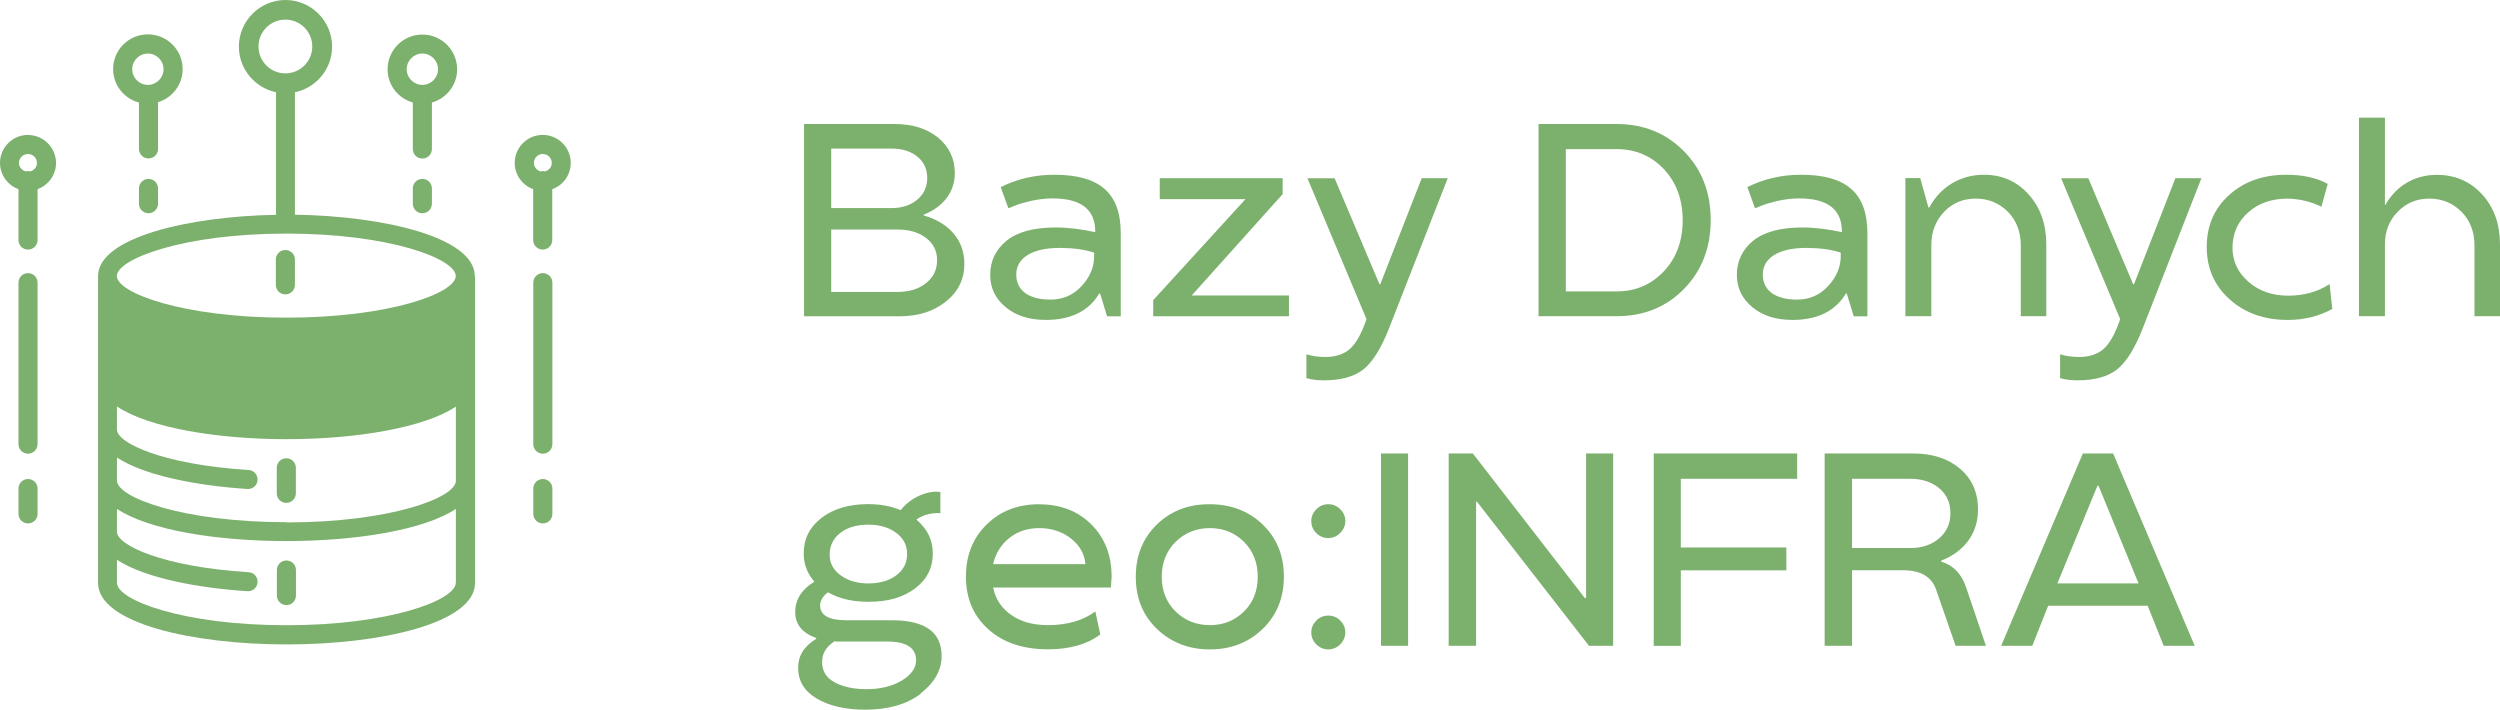<svg xmlns="http://www.w3.org/2000/svg" id="Warstwa_2" data-name="Warstwa 2" viewBox="0 0 347.188 98.56"><defs><style>      .cls-1 {        fill: #7cb06d;      }    </style></defs><g id="tekst"><g id="uuid-253cf573-df28-441e-a21e-a60f838ee935"><path class="cls-1" d="M128.263,29.918c1.729.49,3.113,1.297,4.136,2.479,1.023,1.182,1.528,2.594,1.528,4.251,0,2.104-.85,3.862-2.551,5.217-1.715,1.384-3.877,2.061-6.456,2.061h-13.259v-26.705h12.567c2.479,0,4.496.634,6.038,1.888,1.542,1.268,2.335,2.911,2.335,4.914,0,2.695-1.657,4.727-4.323,5.793v.115l-.014-.014ZM115.436,20.623v8.272h8.402c1.441,0,2.608-.389,3.545-1.167.908-.764,1.384-1.773,1.384-3.012s-.447-2.205-1.355-2.954c-.908-.749-2.104-1.124-3.56-1.124h-8.402l-.014-.014ZM124.674,40.54c1.6,0,2.911-.404,3.934-1.225,1.023-.807,1.528-1.859,1.528-3.171s-.504-2.291-1.528-3.098c-1.023-.778-2.335-1.167-3.934-1.167h-9.238v8.661s9.238,0,9.238,0Z"></path><path class="cls-1" d="M152.099,32.253v-.115c0-3.055-1.974-4.583-5.923-4.583-.951,0-1.931.115-2.954.331-1.023.245-1.801.461-2.349.706l-.836.331-1.066-2.94c2.291-1.139,4.77-1.715,7.436-1.715,6.255,0,9.238,2.479,9.238,8.143v11.515h-1.902l-.966-3.171h-.115c-1.456,2.436-3.934,3.675-7.436,3.675-2.291,0-4.136-.591-5.563-1.773s-2.147-2.666-2.147-4.482c0-1.931.764-3.516,2.277-4.756,1.513-1.211,3.776-1.83,6.817-1.83,1.729,0,3.56.231,5.491.649v.014ZM151.941,35.078c-1.326-.432-2.926-.649-4.799-.649-3.934,0-6.01,1.484-6.01,3.675s1.657,3.502,4.77,3.502c1.729,0,3.171-.634,4.323-1.902,1.153-1.254,1.729-2.623,1.729-4.136v-.49h-.014Z"></path><path class="cls-1" d="M179.005,41.015v2.911h-18.85v-2.248l12.812-14.022h-11.904v-2.911h17.063v2.219l-12.624,14.066h13.504v-.014Z"></path><path class="cls-1" d="M197.467,24.745h3.588l-8.142,20.825c-1.095,2.796-2.277,4.698-3.56,5.721-1.283,1.023-3.127,1.528-5.52,1.528-.836,0-1.643-.086-2.407-.303v-3.315c.778.245,1.657.375,2.623.375,1.398,0,2.536-.36,3.372-1.081s1.542-1.96,2.162-3.646l.187-.533-8.2-19.556h3.776l6.226,14.714h.115l5.75-14.714.029-.014Z"></path><path class="cls-1" d="M224.517,17.222c3.747,0,6.86,1.268,9.339,3.776,2.479,2.522,3.718,5.721,3.718,9.569s-1.254,7.062-3.718,9.569c-2.479,2.522-5.592,3.776-9.339,3.776h-10.852v-26.69h10.852ZM224.517,40.468c2.623,0,4.799-.937,6.557-2.796,1.729-1.845,2.608-4.208,2.608-7.09s-.879-5.231-2.608-7.09c-1.744-1.845-3.934-2.781-6.557-2.781h-7.062v19.758h7.062Z"></path><path class="cls-1" d="M255.79,32.253v-.115c0-3.055-1.974-4.583-5.923-4.583-.951,0-1.931.115-2.954.331-1.023.245-1.801.461-2.349.706l-.836.331-1.066-2.94c2.291-1.139,4.77-1.715,7.436-1.715,6.255,0,9.238,2.479,9.238,8.143v11.515h-1.902l-.966-3.171h-.115c-1.456,2.436-3.934,3.675-7.436,3.675-2.291,0-4.136-.591-5.563-1.773-1.427-1.182-2.147-2.666-2.147-4.482,0-1.931.764-3.516,2.277-4.756,1.513-1.211,3.776-1.83,6.817-1.83,1.729,0,3.56.231,5.491.649v.014ZM255.617,35.078c-1.326-.432-2.926-.649-4.799-.649-3.934,0-6.01,1.484-6.01,3.675s1.657,3.502,4.77,3.502c1.729,0,3.171-.634,4.323-1.902,1.153-1.254,1.729-2.623,1.729-4.136v-.49h-.014Z"></path><path class="cls-1" d="M270,29.414c-1.196,1.225-1.787,2.796-1.787,4.669v9.829h-3.603v-19.182h2.061l1.139,4.078h.13c1.513-2.853,4.323-4.54,7.58-4.54,2.493,0,4.568.908,6.197,2.724,1.643,1.83,2.464,4.151,2.464,6.961v9.958h-3.545v-9.829c0-1.873-.591-3.444-1.787-4.669-1.211-1.211-2.695-1.83-4.468-1.83s-3.228.62-4.396,1.83h.014Z"></path><path class="cls-1" d="M302.137,24.745h3.588l-8.142,20.825c-1.095,2.796-2.277,4.698-3.56,5.721-1.283,1.023-3.127,1.528-5.52,1.528-.836,0-1.643-.086-2.407-.303v-3.315c.778.245,1.657.375,2.623.375,1.398,0,2.536-.36,3.372-1.081s1.542-1.96,2.162-3.646l.187-.533-8.2-19.556h3.776l6.226,14.714h.115l5.75-14.714.029-.014Z"></path><path class="cls-1" d="M323.524,39.459l.375,3.444c-1.859,1.023-3.934,1.528-6.183,1.528-3.257,0-5.938-.951-8.07-2.853-2.118-1.902-3.185-4.323-3.185-7.278s1.038-5.361,3.142-7.249c2.104-1.888,4.77-2.796,7.984-2.781,2.248,0,4.151.432,5.678,1.268l-.879,3.171c-1.47-.721-3.055-1.095-4.727-1.124-2.176,0-3.992.634-5.419,1.888-1.441,1.268-2.176,2.882-2.205,4.886,0,1.917.749,3.502,2.234,4.785,1.47,1.283,3.315,1.917,5.491,1.917s4.165-.548,5.736-1.6h.029Z"></path><path class="cls-1" d="M344.709,26.993c1.657,1.83,2.479,4.151,2.479,6.961v9.958h-3.545v-9.829c0-1.873-.591-3.444-1.801-4.669-1.211-1.211-2.695-1.83-4.453-1.83s-3.185.591-4.381,1.801c-1.211,1.211-1.801,2.738-1.801,4.568v9.958h-3.603v-27.569h3.603v12.106h.072c1.47-2.623,4.021-4.165,7.134-4.165,2.551,0,4.641.908,6.298,2.724v-.014Z"></path><path class="cls-1" d="M127.888,96.327c-1.931,1.484-4.525,2.234-7.753,2.234-2.796-.014-5.044-.548-6.745-1.571s-2.551-2.436-2.551-4.266c0-1.657.836-2.983,2.508-4.006v-.115c-1.931-.692-2.911-1.888-2.911-3.603s.879-3.127,2.623-4.194v-.072c-.966-1.124-1.456-2.421-1.441-3.891,0-2.018.821-3.646,2.479-4.929,1.657-1.268,3.819-1.902,6.485-1.902,1.657,0,3.142.274,4.496.836.706-.894,1.585-1.556,2.637-2.032,1.038-.447,2.018-.62,2.882-.49v2.94c-1.196-.072-2.291.202-3.271.836v.115c1.47,1.254,2.219,2.796,2.219,4.655,0,1.989-.821,3.617-2.479,4.857-1.657,1.254-3.819,1.859-6.485,1.845-2.234,0-4.093-.447-5.606-1.326-.706.562-1.066,1.167-1.081,1.83,0,1.384,1.225,2.061,3.675,2.061h6.514c4.453.058,6.687,1.701,6.687,4.958,0,1.96-.966,3.689-2.911,5.203l.029.029ZM115.969,94.799c1.211.62,2.666.908,4.352.908,1.931,0,3.574-.389,4.914-1.196,1.326-.807,1.989-1.744,1.989-2.81,0-1.729-1.326-2.594-3.963-2.608h-7.09c-.086,0-.202-.043-.259-.043-1.167.749-1.744,1.701-1.744,2.868,0,1.283.591,2.248,1.801,2.868v.014ZM116.704,74.003c-.98.764-1.484,1.773-1.484,2.983-.014,1.167.461,2.118,1.484,2.882s2.306,1.153,3.891,1.153,2.911-.375,3.891-1.139c.994-.749,1.484-1.715,1.484-2.911.014-1.196-.461-2.176-1.484-2.954-1.023-.764-2.306-1.153-3.891-1.153s-2.911.375-3.891,1.139Z"></path><path class="cls-1" d="M144.346,70.04c2.94,0,5.347.937,7.22,2.796,1.888,1.888,2.81,4.309,2.81,7.278,0,.173-.043.663-.101,1.484h-16.357c.331,1.6,1.167,2.868,2.522,3.805,1.326.951,3.041,1.412,5.102,1.412,2.666,0,4.857-.634,6.572-1.902l.692,3.199c-1.859,1.384-4.28,2.061-7.263,2.061-3.488,0-6.255-.937-8.301-2.796-2.061-1.845-3.098-4.28-3.098-7.278s.966-5.39,2.882-7.263c1.917-1.888,4.338-2.81,7.307-2.81l.014.014ZM150.744,78.355c-.13-1.441-.807-2.623-2.018-3.574-1.225-.951-2.695-1.441-4.396-1.441-1.6,0-2.983.447-4.136,1.355-1.153.908-1.917,2.118-2.277,3.646h12.812l.014.014Z"></path><path class="cls-1" d="M175.374,72.865c1.96,1.902,2.926,4.309,2.926,7.22s-.98,5.347-2.94,7.249c-1.974,1.902-4.41,2.853-7.335,2.853s-5.39-.951-7.364-2.853-2.94-4.323-2.926-7.263c0-2.926.98-5.347,2.94-7.249,1.96-1.888,4.396-2.81,7.321-2.796,2.954,0,5.419.951,7.379,2.825v.014ZM168.024,86.815c1.888,0,3.444-.634,4.727-1.888,1.283-1.254,1.917-2.868,1.917-4.828s-.634-3.574-1.917-4.857c-1.283-1.268-2.853-1.902-4.727-1.902s-3.459.634-4.756,1.902c-1.283,1.283-1.931,2.911-1.931,4.857s.649,3.574,1.931,4.828,2.868,1.888,4.756,1.888Z"></path><path class="cls-1" d="M182.796,74.032c-.461-.461-.692-1.023-.692-1.672s.245-1.167.706-1.643c.461-.461,1.009-.692,1.657-.692s1.196.231,1.657.692c.951.908.951,2.349,0,3.3-.461.461-1.023.706-1.657.706s-1.211-.231-1.672-.692ZM182.796,89.481c-.461-.461-.692-1.023-.692-1.672s.245-1.167.706-1.643c.461-.447,1.009-.677,1.657-.677s1.196.231,1.657.677c.461.461.706,1.009.706,1.643s-.245,1.211-.706,1.672-1.023.706-1.657.706-1.211-.245-1.672-.706Z"></path><path class="cls-1" d="M191.789,89.683v-26.705h3.761v26.705s-3.761,0-3.761,0Z"></path><path class="cls-1" d="M224.027,89.683h-3.358l-15.564-20.018h-.115v20.018h-3.805v-26.705h3.358l15.55,20.075h.173v-20.075h3.761v26.705h0Z"></path><path class="cls-1" d="M229.662,89.683v-26.705h19.917v3.516h-16.155v9.54h14.657v3.171h-14.657v10.492h-3.761v-.014Z"></path><path class="cls-1" d="M269.611,78.01c1.672.504,2.81,1.701,3.43,3.56l2.753,8.114h-4.208l-2.695-7.753c-.62-1.83-2.147-2.738-4.626-2.738h-7.062v10.492h-3.805v-26.705h12.307c2.666,0,4.842.706,6.5,2.118s2.493,3.3,2.493,5.664c0,3.358-1.96,5.88-5.102,7.09v.144l.014.014ZM265.302,76.107c1.614,0,2.969-.447,4.006-1.355,1.038-.894,1.556-2.046,1.556-3.488s-.519-2.594-1.556-3.459-2.378-1.311-4.006-1.311h-8.099v9.612h8.099Z"></path><path class="cls-1" d="M289.268,62.978h4.194l11.327,26.705h-4.309l-2.219-5.563h-13.821l-2.205,5.563h-4.323l11.342-26.705h.014ZM285.708,81.022h11.284l-5.563-13.576h-.144l-5.563,13.576h-.014Z"></path><path class="cls-1" d="M65.933,38.335c0-5.375-12.653-8.344-24.975-8.517V12.812c2.94-.605,5.159-3.214,5.159-6.341,0-3.574-2.911-6.471-6.471-6.471s-6.471,2.911-6.471,6.471c0,3.113,2.219,5.721,5.159,6.341v17.02c-12.192.216-24.6,3.156-24.716,8.445v42.673c0,5.606,13.172,8.546,26.186,8.546s26.171-2.94,26.171-8.546v-28.391h0v-14.181l-.043-.043ZM35.899,6.456c0-2.061,1.672-3.733,3.733-3.733s3.733,1.672,3.733,3.733-1.672,3.733-3.733,3.733-3.733-1.672-3.733-3.733ZM39.761,32.44c14.354,0,23.505,3.488,23.534,5.894h0c-.029,2.378-9.195,5.779-23.534,5.779s-23.534-3.43-23.534-5.779,9.166-5.894,23.534-5.894ZM63.295,80.935c0,2.407-9.166,5.894-23.52,5.894s-23.534-3.488-23.534-5.894v-3.199c3.877,2.565,11.385,3.934,18.13,4.367h.086c.692,0,1.268-.533,1.311-1.239.043-.735-.504-1.355-1.239-1.398-11.933-.749-18.288-3.747-18.288-5.62h0v-3.171c8.978,5.952,38.075,5.952,47.068,0v10.275l-.014-.014ZM39.776,72.519c-14.368,0-23.534-3.43-23.534-5.779v-3.199c3.877,2.565,11.385,3.934,18.13,4.367h.086c.692,0,1.268-.533,1.311-1.239.043-.735-.504-1.355-1.239-1.398-11.933-.749-18.288-3.747-18.288-5.62h0v-3.199c4.482,2.983,14.037,4.54,23.534,4.54s19.052-1.542,23.534-4.525v10.304c0,2.363-9.166,5.779-23.52,5.779l-.014-.029Z"></path><path class="cls-1" d="M39.761,63.641c-.735,0-1.326.591-1.326,1.326v3.545c0,.735.591,1.326,1.326,1.326s1.326-.591,1.326-1.326v-3.545c0-.735-.591-1.326-1.326-1.326Z"></path><path class="cls-1" d="M38.45,79.162v3.545c0,.735.591,1.326,1.326,1.326s1.326-.591,1.326-1.326v-3.545c0-.735-.591-1.326-1.326-1.326s-1.326.591-1.326,1.326Z"></path><path class="cls-1" d="M39.632,40.885c.735,0,1.326-.591,1.326-1.326v-3.516c0-.735-.591-1.326-1.326-1.326s-1.326.591-1.326,1.326v3.516c0,.735.591,1.326,1.326,1.326Z"></path><path class="cls-1" d="M58.655,24.845c-.735,0-1.326.591-1.326,1.326v2.118c0,.735.591,1.326,1.326,1.326s1.326-.591,1.326-1.326v-2.118c0-.735-.591-1.326-1.326-1.326Z"></path><path class="cls-1" d="M75.387,37.931c-.735,0-1.326.591-1.326,1.326v22.424c0,.735.591,1.326,1.326,1.326s1.326-.591,1.326-1.326v-22.424c0-.735-.591-1.326-1.326-1.326Z"></path><path class="cls-1" d="M75.387,66.524c-.735,0-1.326.591-1.326,1.326v3.516c0,.735.591,1.326,1.326,1.326s1.326-.591,1.326-1.326v-3.516c0-.735-.591-1.326-1.326-1.326Z"></path><path class="cls-1" d="M20.623,24.845c-.735,0-1.326.591-1.326,1.326v2.118c0,.735.591,1.326,1.326,1.326s1.326-.591,1.326-1.326v-2.118c0-.735-.591-1.326-1.326-1.326Z"></path><path class="cls-1" d="M3.891,37.931c-.735,0-1.326.591-1.326,1.326v22.424c0,.735.591,1.326,1.326,1.326s1.326-.591,1.326-1.326v-22.424c0-.735-.591-1.326-1.326-1.326Z"></path><path class="cls-1" d="M3.891,66.524c-.735,0-1.326.591-1.326,1.326v3.516c0,.735.591,1.326,1.326,1.326s1.326-.591,1.326-1.326v-3.516c0-.735-.591-1.326-1.326-1.326Z"></path><path class="cls-1" d="M19.297,14.253v6.428c0,.735.591,1.326,1.326,1.326s1.326-.591,1.326-1.326v-6.485c1.974-.605,3.416-2.421,3.416-4.597,0-2.666-2.162-4.828-4.828-4.828s-4.828,2.162-4.828,4.828c0,2.234,1.528,4.093,3.588,4.641v.014ZM20.536,7.436c1.196,0,2.176.98,2.176,2.176s-.98,2.176-2.176,2.176-2.176-.98-2.176-2.176.98-2.176,2.176-2.176Z"></path><path class="cls-1" d="M57.329,14.239v6.456c0,.735.591,1.326,1.326,1.326s1.326-.591,1.326-1.326v-6.456c2.018-.576,3.502-2.421,3.502-4.612,0-2.666-2.162-4.828-4.828-4.828s-4.828,2.162-4.828,4.828c0,2.205,1.484,4.035,3.502,4.612ZM58.655,7.436c1.196,0,2.176.98,2.176,2.176s-.98,2.176-2.176,2.176-2.176-.98-2.176-2.176.98-2.176,2.176-2.176Z"></path><path class="cls-1" d="M3.891,18.735c-2.147,0-3.891,1.744-3.891,3.891,0,1.672,1.081,3.098,2.565,3.646v7.062c0,.735.591,1.326,1.326,1.326s1.326-.591,1.326-1.326v-7.062c1.484-.548,2.565-1.96,2.565-3.632,0-2.147-1.744-3.891-3.891-3.891v-.014ZM3.891,21.387c.692,0,1.239.562,1.239,1.239,0,.591-.418,1.052-.966,1.182-.086-.014-.173-.058-.274-.058s-.187.029-.288.058c-.548-.13-.966-.605-.966-1.182,0-.692.562-1.239,1.239-1.239h.014Z"></path><path class="cls-1" d="M79.263,22.626c0-2.147-1.744-3.891-3.891-3.891s-3.891,1.744-3.891,3.891c0,1.672,1.066,3.098,2.565,3.646v7.062c0,.735.591,1.326,1.326,1.326s1.326-.591,1.326-1.326v-7.062c1.499-.548,2.565-1.96,2.565-3.646ZM75.387,21.387c.692,0,1.239.562,1.239,1.239,0,.591-.418,1.052-.966,1.182-.086-.014-.187-.058-.274-.058s-.187.029-.274.058c-.548-.13-.966-.605-.966-1.182,0-.692.562-1.239,1.239-1.239Z"></path></g></g></svg>